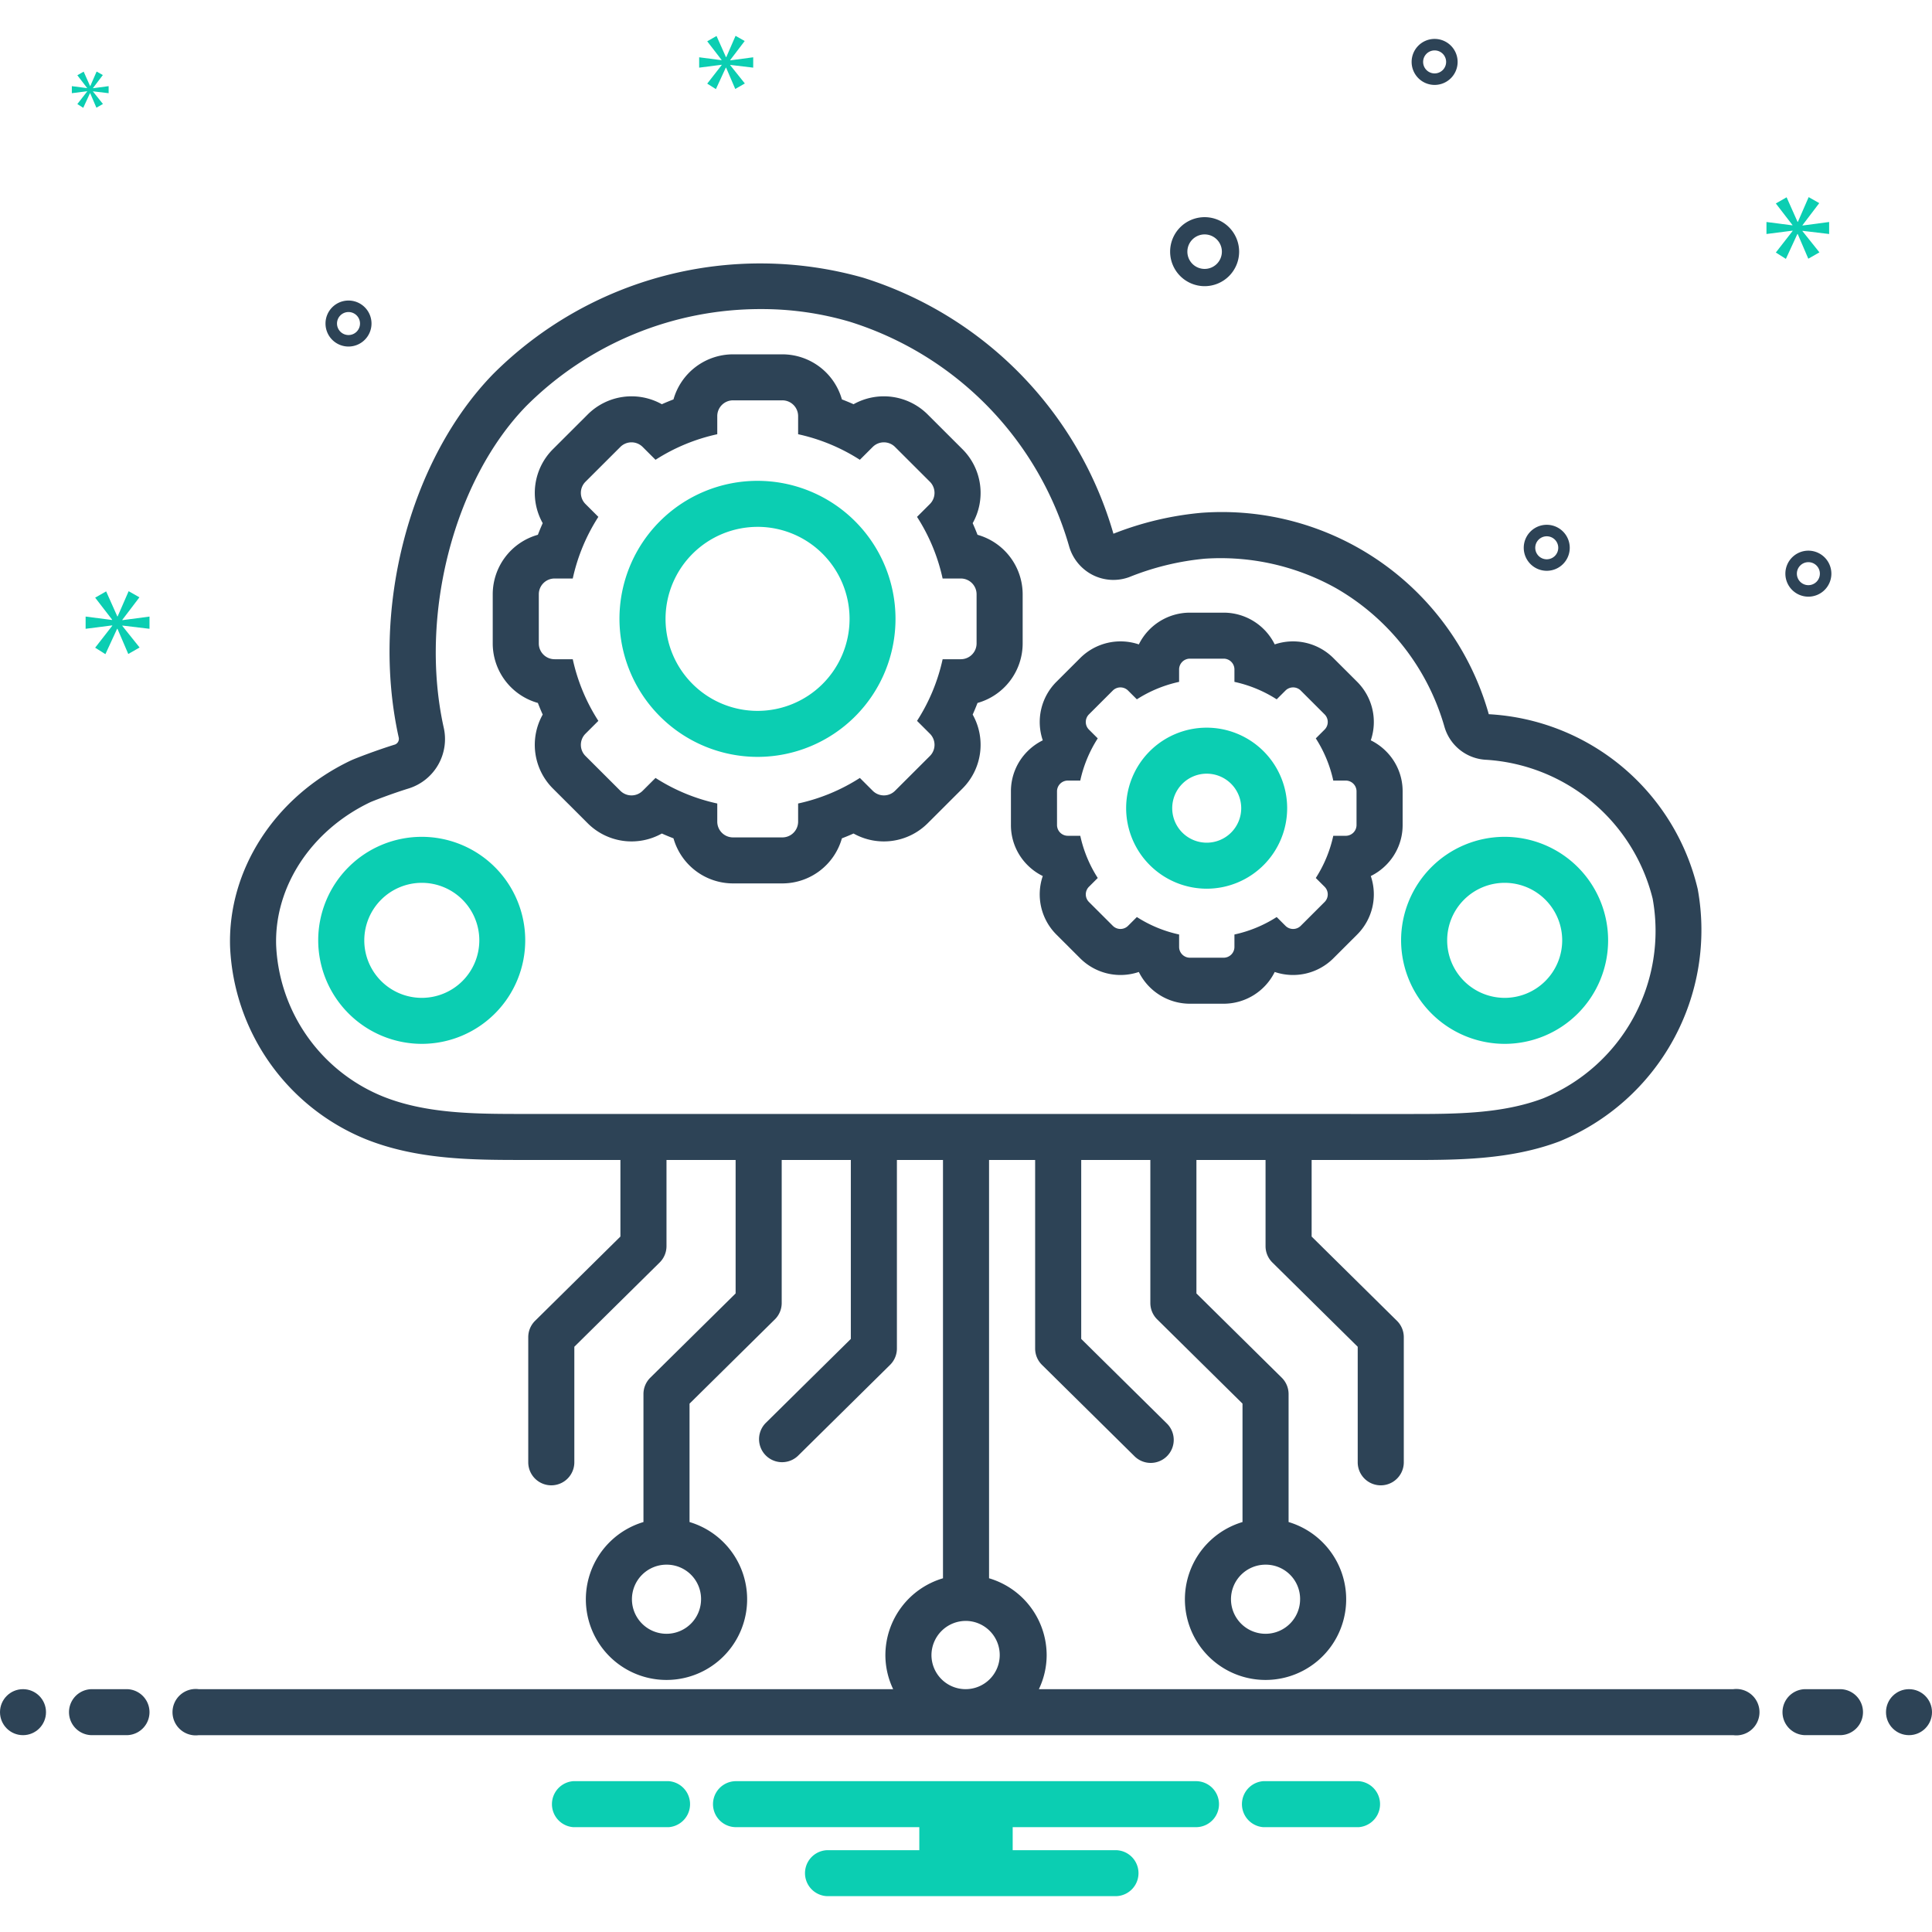<svg width="72" height="72" xmlns="http://www.w3.org/2000/svg" data-name="Layer 1" viewBox="0 0 168 168" id="cloud-computing"><path fill="#2d4356" d="M46.772,61.126q.196.511.42,1.011a5.371,5.371,0,0,0,.887,6.431l3.031,3.026a5.393,5.393,0,0,0,6.441.886q.501.223,1.013.419A5.387,5.387,0,0,0,63.743,76.818h4.287a5.387,5.387,0,0,0,5.179-3.919q.512-.196,1.013-.419a5.393,5.393,0,0,0,6.441-.886l3.031-3.026a5.371,5.371,0,0,0,.887-6.43q.224-.5.42-1.011a5.381,5.381,0,0,0,3.926-5.171V51.675a5.381,5.381,0,0,0-3.926-5.171q-.196-.511-.42-1.011A5.371,5.371,0,0,0,83.694,39.062l-3.031-3.026A5.393,5.393,0,0,0,74.222,35.15q-.501-.224-1.013-.419a5.387,5.387,0,0,0-5.179-3.919H63.743a5.387,5.387,0,0,0-5.179,3.919q-.512.196-1.013.419a5.393,5.393,0,0,0-6.441.886L48.079,39.062a5.371,5.371,0,0,0-.887,6.43q-.224.5-.42,1.011a5.381,5.381,0,0,0-3.926,5.171v4.28A5.381,5.381,0,0,0,46.772,61.126Zm.081-9.451A1.371,1.371,0,0,1,48.225,50.305h1.58a16.317,16.317,0,0,1,2.226-5.36l-1.119-1.117a1.368,1.368,0,0,1,0-1.937l3.031-3.026a1.373,1.373,0,0,1,1.94,0l1.119,1.117A16.376,16.376,0,0,1,62.371,37.759V36.182A1.371,1.371,0,0,1,63.743,34.812h4.287a1.371,1.371,0,0,1,1.372,1.37V37.759A16.375,16.375,0,0,1,74.77,39.982l1.119-1.117a1.373,1.373,0,0,1,1.94,0l3.031,3.026a1.368,1.368,0,0,1,0,1.937l-1.119,1.117a16.319,16.319,0,0,1,2.226,5.36H83.548a1.371,1.371,0,0,1,1.372,1.37v4.28A1.371,1.371,0,0,1,83.548,57.324H81.968a16.319,16.319,0,0,1-2.226,5.36l1.119,1.117a1.368,1.368,0,0,1,0,1.937l-3.031,3.026a1.373,1.373,0,0,1-1.94,0l-1.119-1.117A16.371,16.371,0,0,1,69.402,69.87v1.578a1.371,1.371,0,0,1-1.372,1.37H63.743a1.371,1.371,0,0,1-1.372-1.37V69.87a16.372,16.372,0,0,1-5.369-2.223l-1.119,1.117a1.373,1.373,0,0,1-1.94,0l-3.031-3.026a1.368,1.368,0,0,1,0-1.937l1.119-1.117a16.318,16.318,0,0,1-2.226-5.36H48.225a1.371,1.371,0,0,1-1.372-1.37Z"></path><path fill="#0bceb2" d="M65.887,65.816a12.002,12.002,0,1,0-12.021-12.002A12.025,12.025,0,0,0,65.887,65.816Zm0-20.003a8.001,8.001,0,1,1-8.014,8.001A8.008,8.008,0,0,1,65.887,45.814Z"></path><path fill="#2d4356" d="M87.907,68.813v2.928a4.901,4.901,0,0,0,1.448,3.491,4.952,4.952,0,0,0,1.32.945,4.938,4.938,0,0,0,1.183,5.087l2.074,2.071a4.966,4.966,0,0,0,5.096,1.184,4.958,4.958,0,0,0,4.442,2.761h2.933a4.958,4.958,0,0,0,4.442-2.761A4.966,4.966,0,0,0,115.942,83.335l2.074-2.071a4.938,4.938,0,0,0,1.183-5.087,4.951,4.951,0,0,0,1.32-.945,4.901,4.901,0,0,0,1.449-3.491V68.812a4.901,4.901,0,0,0-1.449-3.491,4.95,4.95,0,0,0-1.32-.945,4.938,4.938,0,0,0-1.183-5.087L115.942,57.219a4.966,4.966,0,0,0-5.096-1.184,4.958,4.958,0,0,0-4.442-2.761h-2.933a4.958,4.958,0,0,0-4.442,2.761,4.966,4.966,0,0,0-5.096,1.184l-2.074,2.071a4.938,4.938,0,0,0-1.183,5.087,4.954,4.954,0,0,0-1.32.945A4.901,4.901,0,0,0,87.907,68.813Zm4.007-0a.938.938,0,0,1,.939-.937h1.083a11.165,11.165,0,0,1,1.52-3.669l-.765-.763a.936.936,0,0,1,0-1.325l2.074-2.071a.94.94,0,0,1,1.327,0l.765.763a11.203,11.203,0,0,1,3.674-1.518v-1.081a.938.938,0,0,1,.939-.937h2.933a.938.938,0,0,1,.939.937v1.081a11.203,11.203,0,0,1,3.674,1.518l.765-.763a.94.94,0,0,1,1.327,0l2.074,2.071a.936.936,0,0,1,0,1.325l-.765.763a11.165,11.165,0,0,1,1.52,3.669h1.083a.938.938,0,0,1,.939.937v2.928a.938.938,0,0,1-.939.937h-1.083a11.165,11.165,0,0,1-1.52,3.669l.765.763a.936.936,0,0,1,0,1.325l-2.074,2.071a.94.94,0,0,1-1.327,0l-.765-.763a11.203,11.203,0,0,1-3.674,1.518v1.081a.938.938,0,0,1-.939.937h-2.933a.938.938,0,0,1-.938-.937V81.26a11.203,11.203,0,0,1-3.674-1.518l-.765.763a.94.94,0,0,1-1.327,0l-2.074-2.071a.936.936,0,0,1,0-1.325l.765-.763a11.165,11.165,0,0,1-1.52-3.669h-1.083a.938.938,0,0,1-.939-.937Z"></path><path fill="#0bceb2" d="M104.937 77.278a7.001 7.001 0 1 0-7.012-7.001A7.015 7.015 0 0 0 104.937 77.278zm0-10.001a3 3 0 1 1-3.005 3A3.003 3.003 0 0 1 104.937 67.276zM36.686 90.77A9.001 9.001 0 1 0 27.67 81.769 9.019 9.019 0 0 0 36.686 90.77zm0-14.002a5.001 5.001 0 1 1-5.009 5.001A5.005 5.005 0 0 1 36.686 76.768zM130.85 90.77a9.001 9.001 0 1 0-9.016-9.001A9.019 9.019 0 0 0 130.85 90.77zm0-14.002a5.001 5.001 0 1 1-5.009 5.001A5.005 5.005 0 0 1 130.85 76.768z"></path><circle cx="2" cy="148.884" r="2" fill="#2d4356"></circle><path fill="#2d4356" d="M11 146.884H8a2 2 0 0 0 0 4h3a2 2 0 0 0 0-4zM160 146.884h-3a2 2 0 0 0 0 4h3a2 2 0 0 0 0-4z"></path><circle cx="166" cy="148.884" r="2" fill="#2d4356"></circle><path fill="#0bceb2" d="M118.154 154.884h-8.308a2.006 2.006 0 0 0 0 4h8.308a2.006 2.006 0 0 0 0-4zM58.154 154.884H49.846a2.006 2.006 0 0 0 0 4h8.308a2.006 2.006 0 0 0 0-4zM104 154.884H64a2 2 0 0 0 0 4H79.94v2H72a2 2 0 0 0 0 4H97a2 2 0 0 0 0-4H88.06v-2H104a2 2 0 0 0 0-4z"></path><path fill="#2d4356" d="M150.721 146.884H90.337a6.878 6.878 0 0 0 .677-2.968 6.984 6.984 0 0 0-5.009-6.675v-36.374l4.007 0v16.396a1.998 1.998 0 0 0 .595 1.422l8.014 7.913a2.002 2.002 0 1 0 2.817-2.844l-7.419-7.326v-15.561l6.011 0v12.439a1.998 1.998 0 0 0 .595 1.422l7.419 7.326V132.351a7.012 7.012 0 1 0 4.007 0v-11.13a1.998 1.998 0 0 0-.595-1.422l-7.419-7.326v-11.604l6.011 0v7.493a1.998 1.998 0 0 0 .595 1.422l7.419 7.326V127.156a2.003 2.003 0 0 0 4.007 0V116.275a1.998 1.998 0 0 0-.595-1.422l-7.419-7.326v-6.658l8.52 0c4.1 0 8.747 0 13.03-1.618a19.859 19.859 0 0 0 12.025-21.93 19.776 19.776 0 0 0-18.171-15.216A24.101 24.101 0 0 0 104.466 44.592a27.537 27.537 0 0 0-7.646 1.819A32.875 32.875 0 0 0 75.056 24.148a32.865 32.865 0 0 0-32.161 8.363c-7.297 7.494-10.682 20.484-8.231 31.588a.53.53 0 0 1-.313.641c-1.555.481-3.442 1.198-3.873 1.403-6.57 3.136-10.68 9.491-10.471 16.192A18.96 18.96 0 0 0 31.732 99.029c4.522 1.837 9.468 1.837 13.832 1.837l8.385 0v6.66l-7.419 7.326a1.998 1.998 0 0 0-.595 1.422v10.881a2.003 2.003 0 0 0 4.007 0v-10.046l7.419-7.326a1.998 1.998 0 0 0 .595-1.422v-7.495l6.011 0v11.606L56.548 119.799a1.998 1.998 0 0 0-.595 1.422v11.13a7.012 7.012 0 1 0 4.007 0V122.056l7.419-7.326a1.998 1.998 0 0 0 .595-1.422V100.867l6.011 0v15.562l-7.419 7.326a2.002 2.002 0 0 0 2.817 2.844l8.014-7.913a1.998 1.998 0 0 0 .595-1.422V100.868l4.007 0v36.374a6.984 6.984 0 0 0-5.009 6.675 6.878 6.878 0 0 0 .677 2.968H17.279a2.017 2.017 0 1 0 0 4H150.721a2.017 2.017 0 1 0 0-4zm-37.669-7.859a3.005 3.005 0 1 1-3.005-2.967A2.986 2.986 0 0 1 113.053 139.026zm-52.091 0a3.005 3.005 0 1 1-3.005-2.967A2.987 2.987 0 0 1 60.962 139.026zM45.564 96.865c-4.192 0-8.527 0-12.322-1.542A14.904 14.904 0 0 1 24.013 82.21c-.16-5.116 3.057-10.006 8.183-12.452.223-.102 1.839-.732 3.342-1.197a4.497 4.497 0 0 0 3.039-5.323c-2.143-9.708.881-21.458 7.191-27.938a28.794 28.794 0 0 1 20.421-8.423 27.055 27.055 0 0 1 7.722 1.106A28.787 28.787 0 0 1 92.96 47.482a4.04 4.04 0 0 0 2.052 2.513 3.988 3.988 0 0 0 3.187.185 23.435 23.435 0 0 1 6.54-1.596 20.568 20.568 0 0 1 11.44 2.564 20.36 20.36 0 0 1 9.425 12.049 3.969 3.969 0 0 0 3.664 2.873 15.951 15.951 0 0 1 14.441 12.074 15.726 15.726 0 0 1-9.523 17.365c-3.598 1.36-7.672 1.36-11.612 1.36zm38.438 44.083a2.968 2.968 0 1 1-3.005 2.967A2.987 2.987 0 0 1 84.002 140.949zM104.75 24.884a3 3 0 1 0-3-3A3.003 3.003 0 0 0 104.75 24.884zm0-4.5a1.5 1.5 0 1 1-1.5 1.5A1.501 1.501 0 0 1 104.75 20.384zM157.25 47.884a2 2 0 1 0 2 2A2.002 2.002 0 0 0 157.25 47.884zm0 3a1 1 0 1 1 1-1A1.001 1.001 0 0 1 157.25 50.884zM124.75 3.384a2 2 0 1 0 2 2A2.002 2.002 0 0 0 124.75 3.384zm0 3a1 1 0 1 1 1-1A1.001 1.001 0 0 1 124.75 6.384zM134.5 45.634a2 2 0 1 0 2 2A2.002 2.002 0 0 0 134.5 45.634zm0 3a1 1 0 1 1 1-1A1.001 1.001 0 0 1 134.5 48.634zM32.305 28.134a2 2 0 1 0-2 2A2.002 2.002 0 0 0 32.305 28.134zm-3 0a1 1 0 1 1 1 1A1.001 1.001 0 0 1 29.305 28.134z"></path><polygon fill="#0bceb2" points="10.638 53.896 12.125 51.94 11.186 51.408 10.231 53.598 10.2 53.598 9.23 51.424 8.275 51.971 9.746 53.88 9.746 53.912 7.445 53.614 7.445 54.678 9.761 54.381 9.761 54.412 8.275 56.321 9.166 56.884 10.184 54.678 10.215 54.678 11.154 56.868 12.14 56.305 10.638 54.428 10.638 54.396 13 54.678 13 53.614 10.638 53.927 10.638 53.896"></polygon><polygon fill="#0bceb2" points="7.581 7.951 6.725 9.05 7.239 9.375 7.825 8.104 7.842 8.104 8.383 9.366 8.951 9.041 8.086 7.96 8.086 7.942 9.446 8.104 9.446 7.491 8.086 7.671 8.086 7.654 8.942 6.527 8.402 6.221 7.852 7.482 7.834 7.482 7.275 6.23 6.725 6.545 7.572 7.645 7.572 7.663 6.247 7.491 6.247 8.104 7.581 7.933 7.581 7.951"></polygon><polygon fill="#0bceb2" points="159.055 20.348 159.055 19.304 156.738 19.611 156.738 19.581 158.196 17.662 157.275 17.141 156.339 19.289 156.308 19.289 155.357 17.156 154.42 17.693 155.863 19.566 155.863 19.596 153.606 19.304 153.606 20.348 155.878 20.057 155.878 20.087 154.42 21.959 155.295 22.512 156.293 20.348 156.323 20.348 157.244 22.497 158.211 21.944 156.738 20.102 156.738 20.072 159.055 20.348"></polygon><polygon fill="#0bceb2" points="63.498 5.22 64.756 3.566 63.961 3.116 63.154 4.969 63.127 4.969 62.307 3.129 61.498 3.592 62.743 5.207 62.743 5.234 60.797 4.982 60.797 5.882 62.756 5.631 62.756 5.657 61.498 7.272 62.253 7.749 63.114 5.882 63.14 5.882 63.935 7.736 64.769 7.259 63.498 5.67 63.498 5.644 65.496 5.882 65.496 4.982 63.498 5.247 63.498 5.22"></polygon></svg>